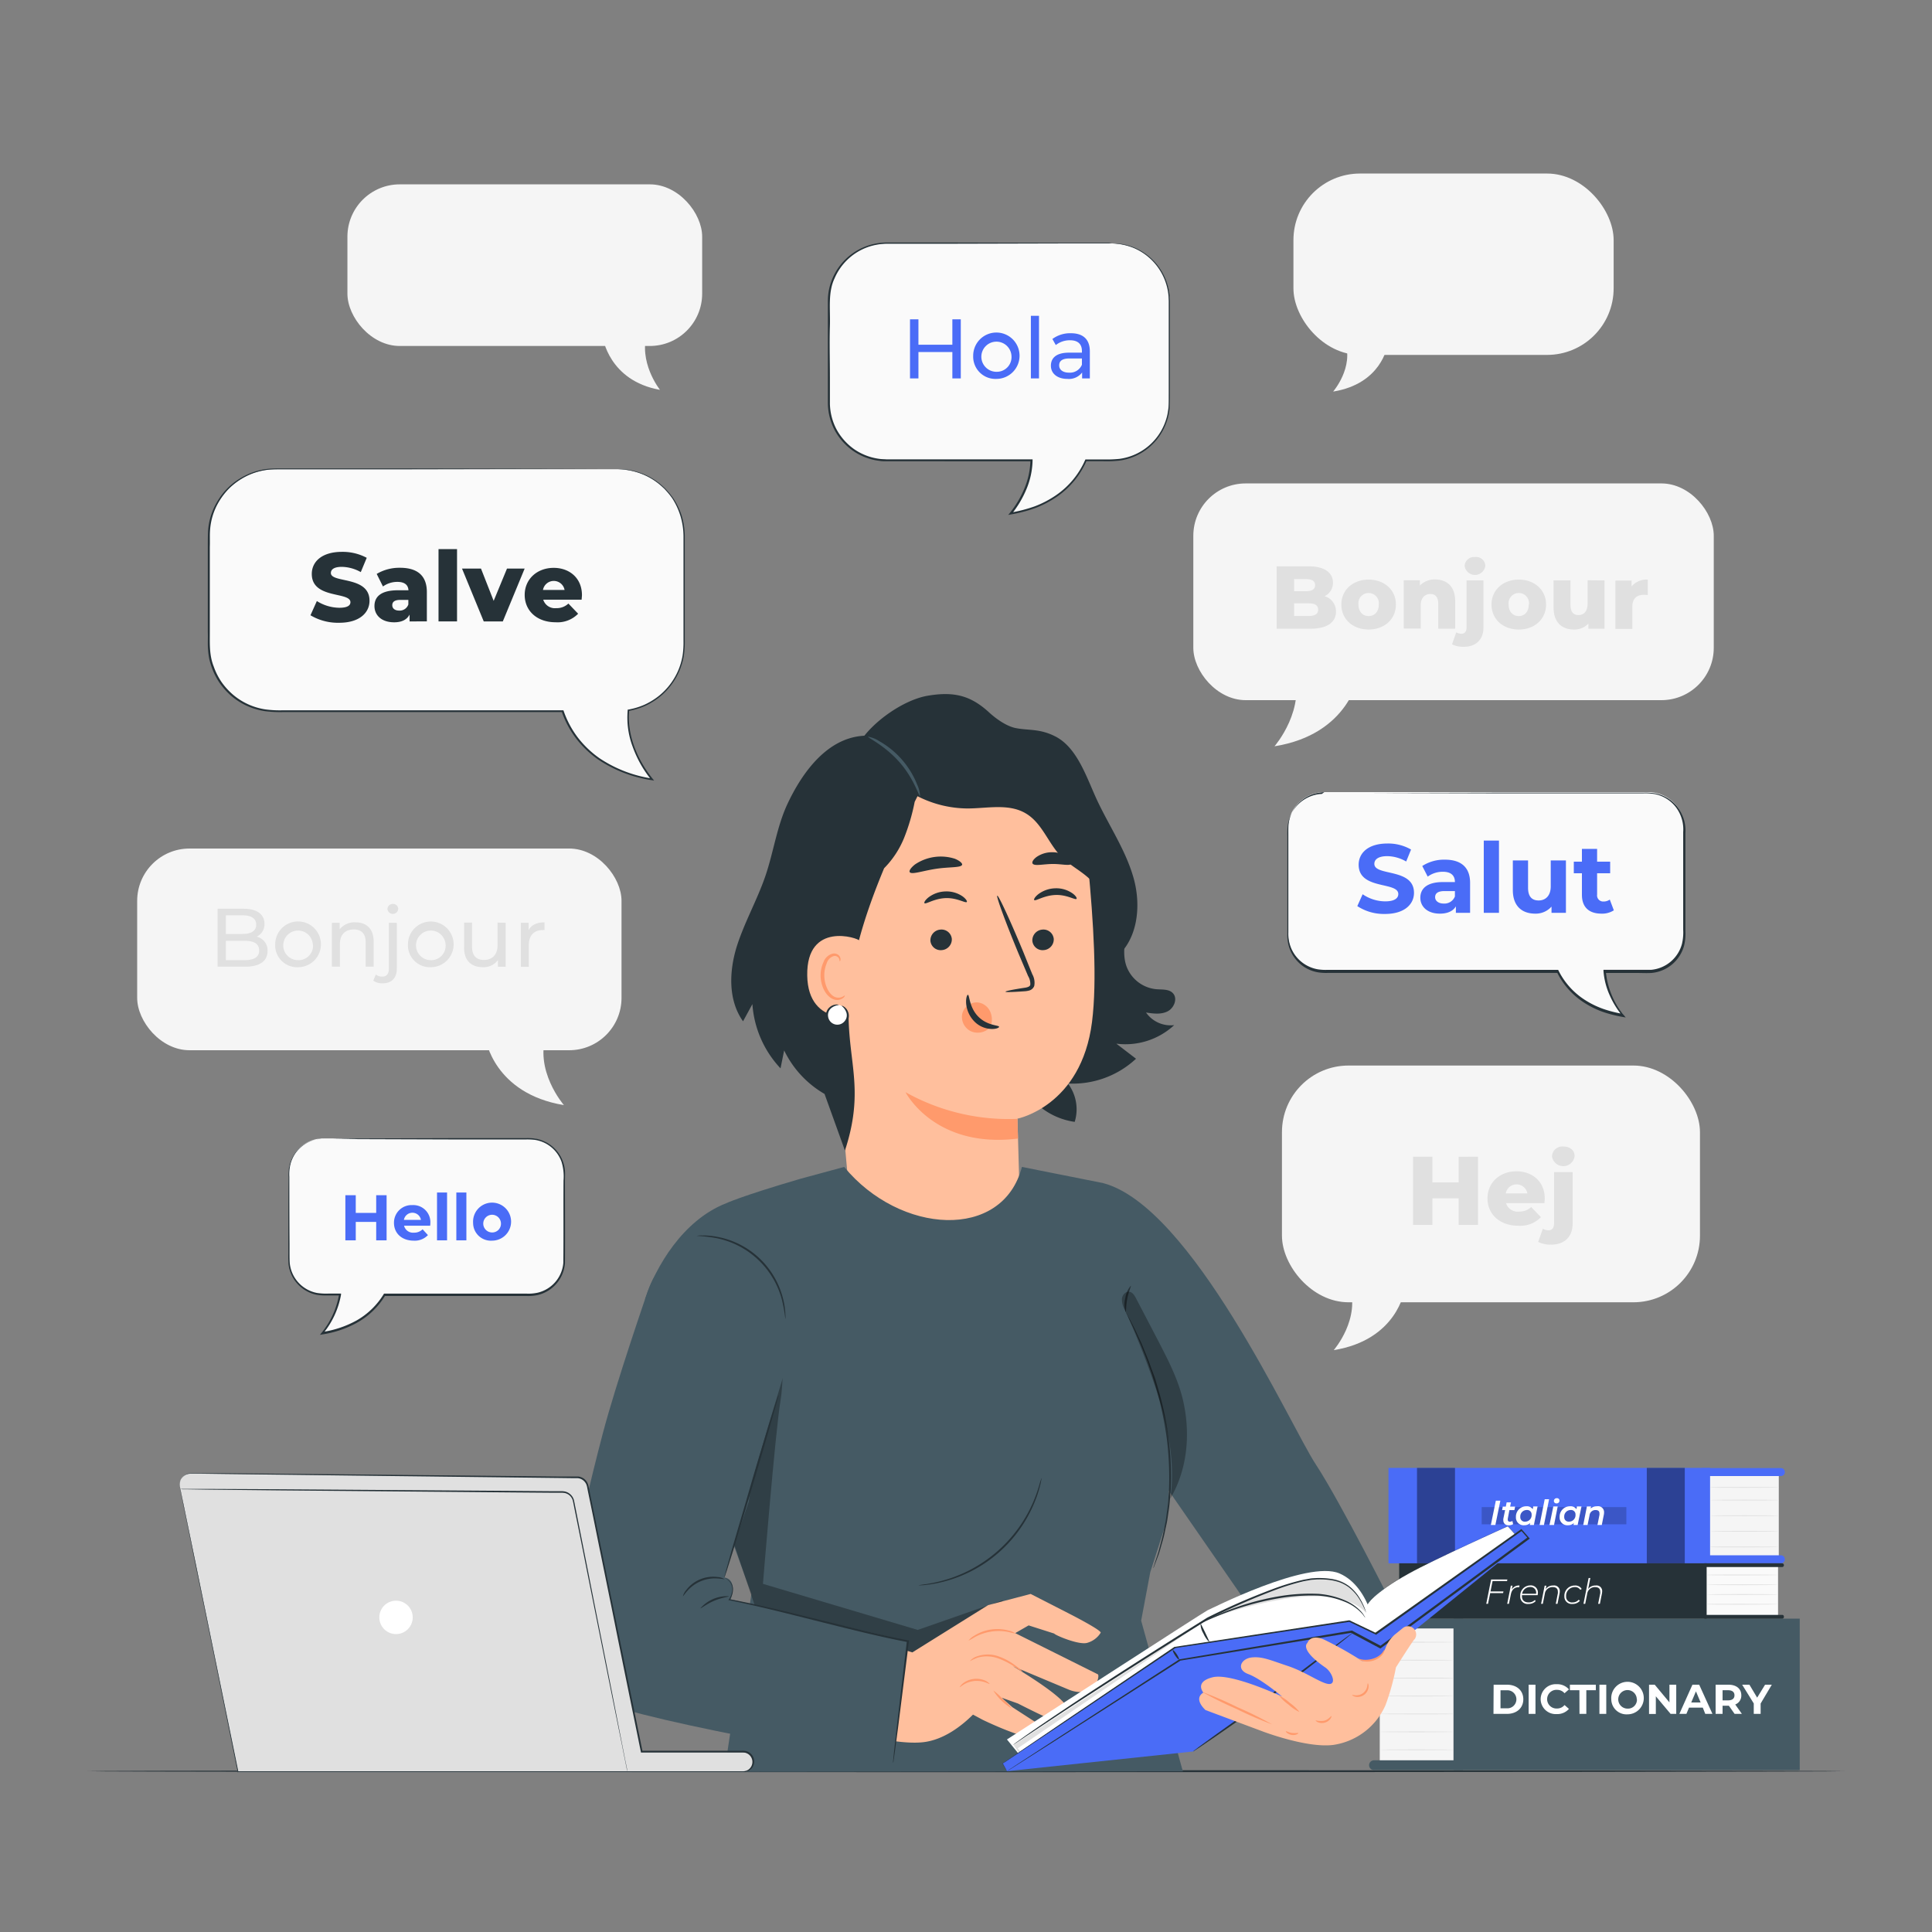 
<svg xmlns="http://www.w3.org/2000/svg" viewBox="0 0 500 500"><rect x="0" y="0" width="500" height="500" fill="#808080" stroke="none"/><g id="freepik--background-complete--inject-49"><rect x="331.77" y="275.76" width="108.18" height="61.27" rx="17.23" transform="translate(771.72 612.79) rotate(180)" style="fill:#f5f5f5"></rect><path d="M349.14,332.48h13.7l.62,1.51s-1.88,12.78-18.29,15.42C345.17,349.41,352.32,341.21,349.14,332.48Z" style="fill:#f5f5f5"></path><path d="M382.5,299.35V317h-5v-6.88h-6.8V317h-5V299.35h5V306h6.8v-6.62Z" style="fill:#e0e0e0"></path><path d="M399.69,311.37h-9.93a3.16,3.16,0,0,0,3.36,2.19,4.42,4.42,0,0,0,3.15-1.18l2.52,2.62a7.41,7.41,0,0,1-5.83,2.22c-4.86,0-8-3-8-7.09s3.2-7,7.51-7c4,0,7.31,2.57,7.31,7.08C399.77,310.54,399.72,311,399.69,311.37Zm-10-2.52h5.59a2.84,2.84,0,0,0-5.59,0Z" style="fill:#e0e0e0"></path><path d="M398.08,321.4l1.21-3.4a2.85,2.85,0,0,0,1.49.4c.83,0,1.41-.55,1.41-1.79V303.33H407v13.31c0,3.33-2,5.47-5.57,5.47A7,7,0,0,1,398.08,321.4Zm3.58-22.13a2.65,2.65,0,0,1,2.92-2.55c1.77,0,2.93,1,2.93,2.47a2.95,2.95,0,0,1-5.85.08Z" style="fill:#e0e0e0"></path><rect x="334.74" y="44.92" width="82.87" height="46.94" rx="17.23" transform="translate(752.35 136.77) rotate(180)" style="fill:#f5f5f5"></rect><path d="M348.05,88.37h10.49l.48,1.15s-1.45,9.79-14,11.82C345,101.34,350.48,95.06,348.05,88.37Z" style="fill:#f5f5f5"></path><path d="M334.56,173h16.29l.74,1.8s-2.23,15.2-21.75,18.34C329.84,193.13,338.34,183.38,334.56,173Z" style="fill:#f5f5f5"></path><rect x="308.83" y="125.11" width="134.69" height="56.09" rx="13.55" transform="translate(752.35 306.31) rotate(180)" style="fill:#f5f5f5"></rect><path d="M345.75,158.28c0,2.8-2.31,4.43-6.64,4.43h-8.72V146.56h8.26c4.24,0,6.32,1.73,6.32,4.23a3.81,3.81,0,0,1-2.17,3.5A4.08,4.08,0,0,1,345.75,158.28Zm-10.84-8.42V153h3.14c1.52,0,2.3-.53,2.3-1.57s-.78-1.55-2.3-1.55Zm6.23,7.92c0-1.11-.83-1.64-2.4-1.64h-3.83v3.27h3.83C340.31,159.41,341.14,158.88,341.14,157.78Z" style="fill:#e0e0e0"></path><path d="M347.14,156.44c0-3.76,3-6.44,7.06-6.44s7.06,2.68,7.06,6.44-2.93,6.48-7.06,6.48S347.14,160.22,347.14,156.44Zm9.69,0a2.65,2.65,0,1,0-5.26,0c0,1.91,1.15,3,2.63,3S356.83,158.35,356.83,156.44Z" style="fill:#e0e0e0"></path><path d="M376.6,155.56v7.15h-4.38v-6.43c0-1.8-.78-2.56-2.05-2.56s-2.49.87-2.49,2.95v6h-4.39v-12.5h4.18v1.36a5.36,5.36,0,0,1,4-1.57C374.37,150,376.6,151.69,376.6,155.56Z" style="fill:#e0e0e0"></path><path d="M375.78,166.75l1.1-3.11a2.63,2.63,0,0,0,1.36.37c.77,0,1.3-.51,1.3-1.64V150.21h4.38v12.18c0,3.05-1.87,5-5.1,5A6.36,6.36,0,0,1,375.78,166.75Zm3.27-20.26a2.43,2.43,0,0,1,2.68-2.33,2.37,2.37,0,0,1,2.67,2.27,2.7,2.7,0,0,1-5.35.06Z" style="fill:#e0e0e0"></path><path d="M386,156.44c0-3.76,3-6.44,7.06-6.44s7.06,2.68,7.06,6.44-2.93,6.48-7.06,6.48S386,160.22,386,156.44Zm9.69,0a2.65,2.65,0,1,0-5.26,0c0,1.91,1.15,3,2.63,3S395.64,158.35,395.64,156.44Z" style="fill:#e0e0e0"></path><path d="M415.25,150.21v12.5h-4.17v-1.33a5,5,0,0,1-3.72,1.54c-3.07,0-5.3-1.75-5.3-5.72v-7h4.38v6.27c0,1.94.76,2.7,2.08,2.7s2.35-.85,2.35-3v-6Z" style="fill:#e0e0e0"></path><path d="M426.45,150V154a7.43,7.43,0,0,0-1-.07c-1.77,0-3,.9-3,3.09v5.74h-4.38v-12.5h4.18v1.5A5.12,5.12,0,0,1,426.45,150Z" style="fill:#e0e0e0"></path><path d="M141.55,267.21H126.39l-.7,1.67S127.78,283,145.94,286C145.94,286,138,276.88,141.55,267.21Z" style="fill:#f5f5f5"></path><rect x="35.5" y="219.6" width="125.35" height="52.2" rx="13.55" style="fill:#f5f5f5"></rect><path d="M167.59,85.87H156.48l-.5,1.34s1.52,11.33,14.82,13.68C170.8,100.89,165,93.61,167.59,85.87Z" style="fill:#f5f5f5"></path><rect x="89.91" y="47.71" width="91.81" height="41.83" rx="13.55" style="fill:#f5f5f5"></rect><path d="M69.24,246.13c0,2.57-2,4.05-5.76,4.05H56.31v-15h6.74c3.46,0,5.39,1.46,5.39,3.88a3.55,3.55,0,0,1-2,3.35A3.63,3.63,0,0,1,69.24,246.13Zm-10.78-9.24v4.81h4.4c2.19,0,3.44-.81,3.44-2.4s-1.25-2.41-3.44-2.41ZM67.07,246c0-1.73-1.29-2.51-3.67-2.51H58.46v5H63.4C65.78,248.44,67.07,247.69,67.07,246Z" style="fill:#e0e0e0"></path><path d="M71.22,244.49a5.92,5.92,0,1,1,5.92,5.82A5.66,5.66,0,0,1,71.22,244.49Zm9.74,0a3.83,3.83,0,1,0-3.82,4A3.73,3.73,0,0,0,81,244.49Z" style="fill:#e0e0e0"></path><path d="M96.7,243.64v6.54H94.64v-6.31c0-2.23-1.11-3.33-3.07-3.33-2.19,0-3.6,1.31-3.6,3.78v5.86H85.9V238.81h2v1.71A4.88,4.88,0,0,1,92,238.7C94.75,238.7,96.7,240.29,96.7,243.64Z" style="fill:#e0e0e0"></path><path d="M96.6,253.79l.67-1.59a2.54,2.54,0,0,0,1.67.54c1.09,0,1.7-.69,1.7-2V238.81h2.06V250.7c0,2.32-1.29,3.78-3.63,3.78A4.06,4.06,0,0,1,96.6,253.79Zm3.67-18.51a1.36,1.36,0,0,1,1.4-1.35,1.33,1.33,0,0,1,1.39,1.31,1.4,1.4,0,0,1-2.79,0Z" style="fill:#e0e0e0"></path><path d="M105.58,244.49a5.91,5.91,0,1,1,5.92,5.82A5.66,5.66,0,0,1,105.58,244.49Zm9.74,0a3.83,3.83,0,1,0-3.82,4A3.73,3.73,0,0,0,115.32,244.49Z" style="fill:#e0e0e0"></path><path d="M130.87,238.81v11.37h-2v-1.71a4.64,4.64,0,0,1-3.87,1.84c-2.94,0-4.89-1.61-4.89-5v-6.54h2.06v6.31c0,2.23,1.11,3.35,3.07,3.35,2.14,0,3.52-1.34,3.52-3.78v-5.88Z" style="fill:#e0e0e0"></path><path d="M140.92,238.7v2a3.86,3.86,0,0,0-.47,0c-2.21,0-3.59,1.36-3.59,3.85v5.66H134.8V238.81h2v1.91C137.51,239.38,138.92,238.7,140.92,238.7Z" style="fill:#e0e0e0"></path></g><g id="freepik--Table--inject-49"><path d="M477.4,458.38c0,.15-101.82.26-227.39.26s-227.41-.11-227.41-.26,101.8-.26,227.41-.26S477.4,458.24,477.4,458.38Z" style="fill:#263238"></path></g><g id="freepik--Books--inject-49"><rect x="357.09" y="420.16" width="19.09" height="36.16" transform="translate(733.26 876.49) rotate(180)" style="fill:#f5f5f5"></rect><rect x="376.17" y="418.89" width="89.59" height="39.21" transform="translate(841.94 877) rotate(180)" style="fill:#455a64"></rect><path d="M355.6,458.1h23v-2.54h-23a1.27,1.27,0,0,0-1.28,1.27h0A1.27,1.27,0,0,0,355.6,458.1Z" style="fill:#455a64"></path><path d="M354.32,418.89h23.2a1.1,1.1,0,0,1,1.1,1.1v.34a1.1,1.1,0,0,1-1.1,1.1h-23.2a0,0,0,0,1,0,0v-2.54A0,0,0,0,1,354.32,418.89Z" transform="translate(732.95 840.33) rotate(180)" style="fill:#455a64"></path><path d="M357.09,425c0,.06,4.27.11,9.54.11s9.54-.05,9.54-.11-4.27-.11-9.54-.11S357.09,425,357.09,425Z" style="fill:#e0e0e0"></path><path d="M357.09,429.65c0,.06,4.27.11,9.54.11s9.54-.05,9.54-.11-4.27-.11-9.54-.11S357.09,429.59,357.09,429.65Z" style="fill:#e0e0e0"></path><path d="M357.09,434.29c0,.06,4.27.11,9.54.11s9.54,0,9.54-.11-4.27-.11-9.54-.11S357.09,434.23,357.09,434.29Z" style="fill:#e0e0e0"></path><path d="M357.09,438.93c0,.06,4.27.11,9.54.11s9.54-.05,9.54-.11-4.27-.11-9.54-.11S357.09,438.87,357.09,438.93Z" style="fill:#e0e0e0"></path><path d="M357.09,443.57c0,.06,4.27.1,9.54.1s9.54,0,9.54-.1-4.27-.11-9.54-.11S357.09,443.5,357.09,443.57Z" style="fill:#e0e0e0"></path><path d="M357.09,448.2c0,.06,4.27.11,9.54.11s9.54-.05,9.54-.11-4.27-.11-9.54-.11S357.09,448.14,357.09,448.2Z" style="fill:#e0e0e0"></path><path d="M357.09,452.84c0,.06,4.27.11,9.54.11s9.54-.05,9.54-.11-4.27-.11-9.54-.11S357.09,452.78,357.09,452.84Z" style="fill:#e0e0e0"></path><rect x="441.93" y="381.31" width="18.42" height="21.89" style="fill:#f5f5f5"></rect><rect x="359.34" y="379.89" width="83.23" height="24.7" style="fill:#4A6CF7"></rect><path d="M460.91,382H440.34v-2.07h20.57a1,1,0,0,1,1,1h0A1,1,0,0,1,460.91,382Z" style="fill:#4A6CF7"></path><path d="M460.91,404.58H440.34v-2.07h20.57a1,1,0,0,1,1,1h0A1,1,0,0,1,460.91,404.58Z" style="fill:#4A6CF7"></path><g style="opacity:0.4"><rect x="426.19" y="379.89" width="9.83" height="24.7"></rect></g><g style="opacity:0.4"><rect x="366.72" y="379.89" width="9.83" height="24.7"></rect></g><path d="M460.35,384.94c0,.06-4,.1-8.9.1s-8.9,0-8.9-.1,4-.11,8.9-.11S460.35,384.87,460.35,384.94Z" style="fill:#e0e0e0"></path><path d="M460.35,388.22c0,.06-4,.11-8.9.11s-8.9-.05-8.9-.11,4-.11,8.9-.11S460.35,388.16,460.35,388.22Z" style="fill:#e0e0e0"></path><path d="M460.35,392.26c0,.06-4,.11-8.9.11s-8.9-.05-8.9-.11,4-.11,8.9-.11S460.35,392.2,460.35,392.26Z" style="fill:#e0e0e0"></path><path d="M460.35,396.3c0,.06-4,.11-8.9.11s-8.9-.05-8.9-.11,4-.11,8.9-.11S460.35,396.24,460.35,396.3Z" style="fill:#e0e0e0"></path><path d="M460.35,400.35c0,.06-4,.11-8.9.11s-8.9,0-8.9-.11,4-.11,8.9-.11S460.35,400.29,460.35,400.35Z" style="fill:#e0e0e0"></path><g style="opacity:0.2"><rect x="383.46" y="390.04" width="37.44" height="4.45"></rect></g><rect x="441.46" y="405.07" width="18.7" height="13.34" style="fill:#fafafa"></rect><rect x="362.1" y="404.58" width="79.58" height="14.31" style="fill:#263238"></rect><path d="M441.09,405.55h20.1a.48.48,0,0,0,.49-.48h0a.49.49,0,0,0-.49-.49h-20.1Z" style="fill:#263238"></path><path d="M441.09,417.93h20.16a.42.42,0,0,1,.42.42v.13a.42.42,0,0,1-.42.42H441.09a0,0,0,0,1,0,0v-1A0,0,0,0,1,441.09,417.93Z" style="fill:#263238"></path><path d="M460.16,407.6c0,.06-4.14.11-9.24.11s-9.25,0-9.25-.11,4.14-.11,9.25-.11S460.16,407.54,460.16,407.6Z" style="fill:#e0e0e0"></path><path d="M460.16,410.13c0,.06-4.14.11-9.24.11s-9.25-.05-9.25-.11,4.14-.11,9.25-.11S460.16,410.07,460.16,410.13Z" style="fill:#e0e0e0"></path><path d="M460.16,412.65c0,.06-4.14.11-9.24.11s-9.25-.05-9.25-.11,4.14-.11,9.25-.11S460.16,412.59,460.16,412.65Z" style="fill:#e0e0e0"></path><path d="M460.16,415.17c0,.07-4.14.11-9.24.11s-9.25,0-9.25-.11,4.14-.1,9.25-.1S460.16,415.11,460.16,415.17Z" style="fill:#e0e0e0"></path><path d="M386.55,436H390c2.51,0,4.23,1.49,4.23,3.77s-1.72,3.78-4.23,3.78h-3.49Zm3.4,6.11a2.34,2.34,0,1,0,0-4.67h-1.62v4.67Z" style="fill:#fff"></path><path d="M395.61,436h1.77v7.55h-1.77Z" style="fill:#fff"></path><path d="M398.72,439.77a3.91,3.91,0,0,1,4.16-3.9,4,4,0,0,1,3.16,1.34l-1.14,1a2.49,2.49,0,0,0-1.93-.88,2.42,2.42,0,1,0,0,4.83,2.45,2.45,0,0,0,1.93-.9l1.14,1a4,4,0,0,1-3.17,1.34A3.9,3.9,0,0,1,398.72,439.77Z" style="fill:#fff"></path><path d="M408.75,437.43h-2.46V436H413v1.43h-2.46v6.12h-1.77Z" style="fill:#fff"></path><path d="M413.93,436h1.77v7.55h-1.77Z" style="fill:#fff"></path><path d="M417,439.77a4.21,4.21,0,1,1,4.2,3.9A3.94,3.94,0,0,1,417,439.77Zm6.6,0a2.4,2.4,0,1,0-2.4,2.42A2.32,2.32,0,0,0,423.64,439.77Z" style="fill:#fff"></path><path d="M433.81,436v7.55h-1.46L428.53,439v4.58h-1.76V436h1.47l3.81,4.58V436Z" style="fill:#fff"></path><path d="M440.68,441.93h-3.56l-.68,1.62h-1.82L438,436h1.75l3.43,7.55h-1.86Zm-.56-1.33-1.21-2.88-1.22,2.88Z" style="fill:#fff"></path><path d="M448.91,443.55l-1.48-2.11H445.8v2.11H444V436h3.32c2.05,0,3.33,1.05,3.33,2.74a2.45,2.45,0,0,1-1.57,2.38l1.72,2.43Zm-1.67-6.12H445.8v2.62h1.44c1.09,0,1.64-.49,1.64-1.31S448.33,437.43,447.24,437.43Z" style="fill:#fff"></path><path d="M455.65,440.87v2.68h-1.78v-2.7l-3-4.85h1.88l2,3.35,2.05-3.35h1.74Z" style="fill:#fff"></path><path d="M386.28,409.18l-.54,2.69h3.35l-.09.42h-3.34l-.56,2.78h-.46l1.26-6.3h4.21l-.09.41Z" style="fill:#fff"></path><path d="M393.25,410.33l-.08.44H393c-1.06,0-1.76.63-2,1.89l-.49,2.41h-.45l.94-4.7h.44l-.2,1A2.13,2.13,0,0,1,393.25,410.33Z" style="fill:#fff"></path><path d="M393.88,412.82a2.83,2.83,0,0,0,0,.29c0,1,.59,1.59,1.74,1.59a2.21,2.21,0,0,0,1.61-.63l.2.31a2.51,2.51,0,0,1-1.85.72,1.9,1.9,0,0,1-2.14-2,2.62,2.62,0,0,1,2.56-2.8,1.83,1.83,0,0,1,2,2,4.15,4.15,0,0,1-.05.53Zm.05-.35h3.62a2,2,0,0,0,0-.24,1.44,1.44,0,0,0-1.59-1.51A2.07,2.07,0,0,0,393.93,412.47Z" style="fill:#fff"></path><path d="M403.67,411.84a3.14,3.14,0,0,1-.05.51l-.54,2.72h-.45l.54-2.72a2.42,2.42,0,0,0,0-.45c0-.73-.44-1.16-1.32-1.16a2,2,0,0,0-2.06,1.77l-.51,2.56h-.45l.93-4.7h.44l-.18.89a2.28,2.28,0,0,1,1.95-.93A1.45,1.45,0,0,1,403.67,411.84Z" style="fill:#fff"></path><path d="M404.86,413.15a2.66,2.66,0,0,1,2.7-2.82,1.9,1.9,0,0,1,1.78.89l-.37.22a1.54,1.54,0,0,0-1.44-.7,2.23,2.23,0,0,0-2.22,2.38,1.49,1.49,0,0,0,1.7,1.58,2,2,0,0,0,1.55-.69l.32.26a2.42,2.42,0,0,1-1.91.83A1.89,1.89,0,0,1,404.86,413.15Z" style="fill:#fff"></path><path d="M414.64,411.84a3.14,3.14,0,0,1-.05.51l-.54,2.72h-.45l.54-2.72a1.79,1.79,0,0,0,0-.45c0-.73-.44-1.16-1.32-1.16a2,2,0,0,0-2.06,1.77l-.51,2.56h-.45l1.33-6.68h.45l-.57,2.85a2.27,2.27,0,0,1,1.93-.91A1.45,1.45,0,0,1,414.64,411.84Z" style="fill:#fff"></path><path d="M387.12,388.38h1.17L387,394.67h-1.17Z" style="fill:#fff"></path><path d="M390.21,393.06a1.83,1.83,0,0,0,0,.21.49.49,0,0,0,.56.54,1.11,1.11,0,0,0,.63-.19l.2.83a2.13,2.13,0,0,1-1.16.29,1.25,1.25,0,0,1-1.38-1.29,1.76,1.76,0,0,1,0-.38l.46-2.26h-.78l.18-.9h.78l.22-1.1h1.12l-.22,1.1h1.29l-.18.9h-1.3Z" style="fill:#fff"></path><path d="M397.92,389.87l-.95,4.8H395.9l.1-.49a2.32,2.32,0,0,1-1.57.56,2,2,0,0,1-2.11-2.12,2.68,2.68,0,0,1,2.71-2.8,1.8,1.8,0,0,1,1.63.76l.14-.71ZM396.38,392a1.14,1.14,0,0,0-1.27-1.21,1.67,1.67,0,0,0-1.66,1.8,1.14,1.14,0,0,0,1.27,1.21A1.67,1.67,0,0,0,396.38,392Z" style="fill:#fff"></path><path d="M399.77,388h1.13l-1.33,6.67h-1.13Z" style="fill:#fff"></path><path d="M402,389.87h1.13l-.95,4.8H401Zm.15-1.42a.71.71,0,0,1,.76-.72.62.62,0,0,1,.68.6.72.72,0,0,1-.77.75A.64.64,0,0,1,402.14,388.45Z" style="fill:#fff"></path><path d="M409.29,389.87l-1,4.8h-1.08l.1-.49a2.27,2.27,0,0,1-1.56.56,2,2,0,0,1-2.12-2.12,2.68,2.68,0,0,1,2.71-2.8,1.81,1.81,0,0,1,1.64.76l.13-.71ZM407.74,392a1.14,1.14,0,0,0-1.27-1.21,1.67,1.67,0,0,0-1.65,1.8,1.14,1.14,0,0,0,1.27,1.21A1.67,1.67,0,0,0,407.74,392Z" style="fill:#fff"></path><path d="M415.13,391.44a2.91,2.91,0,0,1-.06.57l-.53,2.66h-1.12l.52-2.63a2.62,2.62,0,0,0,0-.37c0-.56-.3-.87-1-.87a1.51,1.51,0,0,0-1.57,1.38l-.51,2.49h-1.12l.95-4.8h1.07l-.11.53a2.47,2.47,0,0,1,1.66-.58A1.55,1.55,0,0,1,415.13,391.44Z" style="fill:#fff"></path></g><g id="freepik--speech-bubble-4--inject-49"><path d="M342.73,205h83.83a9.38,9.38,0,0,1,9.38,9.38v27.44a9.38,9.38,0,0,1-9.38,9.38H415.35c.37,6.37,4.75,11.4,4.75,11.4-10.39-1.67-15-7.42-16.9-11.4H342.73a9.38,9.38,0,0,1-9.38-9.38V214.35A9.38,9.38,0,0,1,342.73,205Z" style="fill:#fafafa"></path><path d="M342.73,205a15.23,15.23,0,0,0-2.25.33,9.32,9.32,0,0,0-7,8c-.08.86-.06,1.78-.06,2.73s0,2,0,3c0,4.11,0,8.81,0,14q0,3.93,0,8.23a9.8,9.8,0,0,0,.78,4.22,9.2,9.2,0,0,0,6.92,5.36,13.54,13.54,0,0,0,2.4.13h12.79l46.78,0h.16l.07.14a19.14,19.14,0,0,0,6.76,7.58,22.76,22.76,0,0,0,4.74,2.35,31.58,31.58,0,0,0,5.21,1.33l-.23.42a22.93,22.93,0,0,1-3.24-5.31,18.62,18.62,0,0,1-1.58-6.24l0-.28h8.47c1.28,0,2.6,0,3.84,0a9.1,9.1,0,0,0,8-6.71,13,13,0,0,0,.32-3.65v-3.72c0-4.93,0-9.78,0-14.52v-7.05a9.52,9.52,0,0,0-1.81-6.33,9.13,9.13,0,0,0-5.38-3.47,14.38,14.38,0,0,0-3.22-.22H409.54l-22.43,0-32.48-.09-8.83,0-2.29,0c-.52,0-.78,0-.78,0s.26,0,.78,0l2.29,0,8.83,0,32.48-.08,22.43,0,12.49,0h3.25a15,15,0,0,1,3.32.22,9.55,9.55,0,0,1,5.66,3.65,10,10,0,0,1,1.92,6.61c0,2.33,0,4.67,0,7.05v18.24a13.15,13.15,0,0,1-.33,3.78,9.64,9.64,0,0,1-8.43,7.1c-1.33.08-2.59,0-3.89,0h-8.19l.26-.28a20.7,20.7,0,0,0,4.69,11.25l.44.55-.68-.12a34.14,34.14,0,0,1-5.31-1.35,24,24,0,0,1-4.84-2.41,19.66,19.66,0,0,1-6.94-7.79l.23.14-46.78,0H343.63a13.54,13.54,0,0,1-2.46-.14,9.46,9.46,0,0,1-4.39-1.94,9.77,9.77,0,0,1-2.82-3.67,10.06,10.06,0,0,1-.79-4.36c0-2.87,0-5.61,0-8.23,0-5.23,0-9.93,0-14,0-1,0-2,0-3a24.82,24.82,0,0,1,.08-2.75,9.42,9.42,0,0,1,7.15-8,7.74,7.74,0,0,1,1.69-.23Z" style="fill:#263238"></path><path d="M351.27,234.5l1.38-3.07a10.43,10.43,0,0,0,5.83,1.84c2.42,0,3.4-.81,3.4-1.89,0-3.3-10.26-1-10.26-7.59,0-3,2.42-5.49,7.44-5.49a11.85,11.85,0,0,1,6.12,1.56l-1.26,3.1a10,10,0,0,0-4.89-1.39c-2.42,0-3.35.91-3.35,2,0,3.25,10.26,1,10.26,7.49,0,2.95-2.45,5.47-7.49,5.47A12.55,12.55,0,0,1,351.27,234.5Z" style="fill:#4A6CF7"></path><path d="M380.46,228.51v7.73h-3.68v-1.68c-.73,1.23-2.14,1.89-4.14,1.89-3.17,0-5.06-1.77-5.06-4.11s1.69-4.06,5.82-4.06h3.13c0-1.69-1-2.67-3.13-2.67a6.55,6.55,0,0,0-3.91,1.26l-1.41-2.75a10.42,10.42,0,0,1,5.85-1.64C378.06,222.48,380.46,224.4,380.46,228.51ZM376.53,232v-1.39h-2.7c-1.84,0-2.42.68-2.42,1.59s.83,1.64,2.22,1.64A2.91,2.91,0,0,0,376.53,232Z" style="fill:#4A6CF7"></path><path d="M384,217.54h3.93v18.7H384Z" style="fill:#4A6CF7"></path><path d="M405.26,222.68v13.56h-3.73v-1.61a5.46,5.46,0,0,1-4.21,1.82c-3.4,0-5.8-1.92-5.8-6.1v-7.67h3.94v7.09c0,2.26,1,3.27,2.74,3.27s3.13-1.16,3.13-3.65v-6.71Z" style="fill:#4A6CF7"></path><path d="M417.66,235.59a5.6,5.6,0,0,1-3.2.86c-3.2,0-5.06-1.64-5.06-4.87V226h-2.1v-3h2.1v-3.31h3.93V223h3.38v3h-3.38v5.52a1.58,1.58,0,0,0,1.69,1.79,2.71,2.71,0,0,0,1.59-.5Z" style="fill:#4A6CF7"></path></g><g id="freepik--speech-bubble-3--inject-49"><path d="M287.71,63h-58.3a14.92,14.92,0,0,0-14.92,14.92v26.35a14.91,14.91,0,0,0,14.92,14.91H267c0,7.62-5.38,13.77-5.38,13.77,12.54-2,17.53-9.3,19.45-13.77h6.69a14.91,14.91,0,0,0,14.92-14.91V77.87A14.92,14.92,0,0,0,287.71,63Z" style="fill:#fafafa"></path><path d="M287.71,63a3.64,3.64,0,0,1,.38,0l1.11,0a15.46,15.46,0,0,1,4.2,1,15,15,0,0,1,9.3,12.56c0,.44.05.89.07,1.34v1.37c0,.92,0,1.87,0,2.84,0,1.93,0,4,0,6.07,0,4.21,0,8.77,0,13.63,0,1.21,0,2.44-.06,3.71a17.77,17.77,0,0,1-.28,1.9,13.61,13.61,0,0,1-.54,1.86,15.06,15.06,0,0,1-12.17,9.92,30,30,0,0,1-4.34.16H281l.21-.14a21.87,21.87,0,0,1-7.68,9.33,26.61,26.61,0,0,1-5.65,2.95,36.78,36.78,0,0,1-6.29,1.64l-.66.12.43-.53a26,26,0,0,0,3.72-6.24,19.84,19.84,0,0,0,1.59-7.37l.26.26H229.41c-.61,0-1.24,0-1.85-.12a15.19,15.19,0,0,1-6.8-2.59,15.67,15.67,0,0,1-4.76-5.36,15.49,15.49,0,0,1-1.75-6.83c0-2.3,0-4.59,0-6.86q0-6.78,0-13.27V78a15,15,0,0,1,1.28-6.15,15.24,15.24,0,0,1,8.54-8.09,15.89,15.89,0,0,1,5.62-1h5.46l10.25,0,31,.08,8.42,0,2.18,0c.5,0,.75,0,.75,0L287,63l-2.18,0-8.42,0-31,.08-10.25,0h-5.46a15.22,15.22,0,0,0-5.47,1A14.76,14.76,0,0,0,216,72c-1.78,3.71-1.08,8.07-1.22,12.36s0,8.75,0,13.27c0,2.27,0,4.55,0,6.86a14.89,14.89,0,0,0,1.69,6.59,15.12,15.12,0,0,0,4.6,5.18,14.85,14.85,0,0,0,6.57,2.5c.59.08,1.2.07,1.79.12h37.8v.26a20.28,20.28,0,0,1-1.63,7.55,26.57,26.57,0,0,1-3.81,6.38l-.23-.41a37.61,37.61,0,0,0,6.2-1.61,25.79,25.79,0,0,0,5.54-2.89,21.46,21.46,0,0,0,7.54-9.12l.06-.14h4.56a33.49,33.49,0,0,0,4.28-.15,14.66,14.66,0,0,0,11.85-9.61,14.55,14.55,0,0,0,.53-1.82c.11-.61.22-1.23.28-1.84.09-1.23.06-2.47.07-3.68,0-4.86,0-9.42,0-13.63,0-2.11,0-4.14,0-6.07V79.27c0-.46,0-.92,0-1.37l-.06-1.32a14.88,14.88,0,0,0-9.09-12.44A16.4,16.4,0,0,0,287.71,63Z" style="fill:#263238"></path><path d="M248.65,82.64V97.93h-2.18V91.11h-8.78v6.82h-2.18V82.64h2.18v6.57h8.78V82.64Z" style="fill:#4A6CF7"></path><path d="M251.86,92.14a6,6,0,1,1,6,5.92A5.76,5.76,0,0,1,251.86,92.14Zm9.91,0a3.9,3.9,0,1,0-3.89,4.08A3.8,3.8,0,0,0,261.77,92.14Z" style="fill:#4A6CF7"></path><path d="M266.79,81.73h2.1v16.2h-2.1Z" style="fill:#4A6CF7"></path><path d="M282.05,90.94v7h-2V96.4a4.29,4.29,0,0,1-3.8,1.66c-2.62,0-4.28-1.4-4.28-3.41,0-1.85,1.21-3.38,4.66-3.38H280v-.42c0-1.77-1-2.79-3.1-2.79a5.85,5.85,0,0,0-3.66,1.24l-.88-1.57a7.72,7.72,0,0,1,4.78-1.49C280.26,86.24,282.05,87.77,282.05,90.94ZM280,94.39V92.77h-3.23c-2.07,0-2.66.81-2.66,1.79,0,1.16,1,1.88,2.55,1.88A3.35,3.35,0,0,0,280,94.39Z" style="fill:#4A6CF7"></path></g><g id="freepik--speech-bubble-2--inject-49"><path d="M83.69,294.62H137.1a8.94,8.94,0,0,1,8.94,8.94v22.51A8.93,8.93,0,0,1,137.1,335H99.49c-2.3,3.82-6.93,8.47-16.12,10A22.08,22.08,0,0,0,88,335H83.69a8.93,8.93,0,0,1-8.94-8.93V303.56A8.94,8.94,0,0,1,83.69,294.62Z" style="fill:#fafafa"></path><path d="M83.69,294.62a10.32,10.32,0,0,0-3.78.93,9,9,0,0,0-3.51,3,9.09,9.09,0,0,0-1.22,2.69,11.21,11.21,0,0,0-.3,3.34c0,4.8,0,10.63.05,17.31v2.55c0,.86,0,1.74.07,2.6a8.76,8.76,0,0,0,7,7.57,15.76,15.76,0,0,0,2.94.17h3.32l0,.26a21.87,21.87,0,0,1-4.64,10.07l-.22-.39a26.4,26.4,0,0,0,8.91-3,19.5,19.5,0,0,0,7-6.81l.07-.12h36.93a11.2,11.2,0,0,0,2.79-.23,8.66,8.66,0,0,0,6.69-7.74c.08-7.35,0-14.52.05-21.3a12.78,12.78,0,0,0-.53-4.89,8.7,8.7,0,0,0-6.94-5.64,17.4,17.4,0,0,0-2.29-.1h-2.29l-16.8,0-24.34-.08L86,294.68l-1.72,0c-.39,0-.58,0-.58,0l.58,0,1.72,0,6.62-.05,24.34-.08,16.8,0H136a15.59,15.59,0,0,1,2.35.09,9.16,9.16,0,0,1,7.32,5.92,8.53,8.53,0,0,1,.54,2.5c.06.87,0,1.69,0,2.55,0,6.8.05,13.9,0,21.34a9.2,9.2,0,0,1-7.08,8.21,12,12,0,0,1-2.91.24H99.49l.21-.13a19.85,19.85,0,0,1-7.22,7,27,27,0,0,1-9.07,3.08l-.61.1.39-.49A21.5,21.5,0,0,0,87.75,335l.22.26H84.91a14.55,14.55,0,0,1-3-.18,9.16,9.16,0,0,1-5-2.91,9,9,0,0,1-2.24-5,26.44,26.44,0,0,1-.06-2.65c0-.86,0-1.71,0-2.55,0-6.68,0-12.51.05-17.31a11.36,11.36,0,0,1,.34-3.4,9.24,9.24,0,0,1,1.28-2.74,9,9,0,0,1,3.61-3,9.15,9.15,0,0,1,2.83-.77C83.34,294.61,83.69,294.62,83.69,294.62Z" style="fill:#263238"></path><path d="M100.05,309.32V321H97.36v-4.77H92.07V321H89.38V309.32h2.69v4.58h5.29v-4.58Z" style="fill:#4A6CF7"></path><path d="M111.33,317.21h-6.76a2.37,2.37,0,0,0,2.55,1.8,3.06,3.06,0,0,0,2.25-.87l1.38,1.5a4.67,4.67,0,0,1-3.69,1.44c-3.09,0-5.1-1.94-5.1-4.6a4.55,4.55,0,0,1,4.77-4.6,4.42,4.42,0,0,1,4.65,4.63C111.38,316.71,111.35,317,111.33,317.21Zm-6.8-1.51h4.41a2.24,2.24,0,0,0-4.41,0Z" style="fill:#4A6CF7"></path><path d="M113.1,308.62h2.6V321h-2.6Z" style="fill:#4A6CF7"></path><path d="M118.1,308.62h2.6V321h-2.6Z" style="fill:#4A6CF7"></path><path d="M122.44,316.48a4.92,4.92,0,1,1,4.92,4.6A4.6,4.6,0,0,1,122.44,316.48Zm7.2,0a2.29,2.29,0,1,0-2.28,2.48A2.26,2.26,0,0,0,129.64,316.48Z" style="fill:#4A6CF7"></path></g><g id="freepik--speech-bubble-1--inject-49"><path d="M159.86,121.44H71.28a17.22,17.22,0,0,0-17.22,17.22v28.2a17.23,17.23,0,0,0,17.22,17.23h74.36c1.59,4.72,6.85,15,23.14,17.64,0,0-7.16-8.21-6.11-17.89a17.22,17.22,0,0,0,14.41-17v-28.2A17.22,17.22,0,0,0,159.86,121.44Z" style="fill:#fafafa"></path><path d="M159.86,121.44s.49,0,1.44,0a16.38,16.38,0,0,1,4.11.82,16.84,16.84,0,0,1,5.88,3.37l.76.69c.25.25.48.52.73.79a19.5,19.5,0,0,1,1.4,1.75,18.7,18.7,0,0,1,2.18,4.41,19.16,19.16,0,0,1,.86,5.42c0,1.92,0,3.92,0,6q0,6.28,0,13.58c0,2.43,0,4.93,0,7.52a24.1,24.1,0,0,1-.25,3.95,17.51,17.51,0,0,1-6.25,10.63,18.62,18.62,0,0,1-3.75,2.31,19.14,19.14,0,0,1-4.32,1.32l.18-.19c-.6,6.08,1.91,12.55,6.07,17.72l.38.48-.59-.1a33.85,33.85,0,0,1-13.89-5.35,26,26,0,0,1-5.66-5.39,25,25,0,0,1-3.78-7.06l.23.17-57.86,0H73.36a30.55,30.55,0,0,1-4.77-.23A17.44,17.44,0,0,1,60,180.23a18.87,18.87,0,0,1-3.15-3.47,17.57,17.57,0,0,1-2.09-4.15,18.75,18.75,0,0,1-.63-2.22,19.91,19.91,0,0,1-.29-2.29c-.12-1.54,0-3-.06-4.53V146c0-1.44,0-2.87,0-4.28s0-2.82.06-4.25a16.93,16.93,0,0,1,2.55-7.93,16.92,16.92,0,0,1,5.73-5.72,17.26,17.26,0,0,1,7.47-2.5c1.31-.09,2.59-.09,3.86-.08h3.77l27.72,0,40.16.08,10.91,0,2.84,0,1,0-1,0-2.84,0-10.91.05-40.16.08-27.72,0H73.49c-1.27,0-2.55,0-3.81.09a16.81,16.81,0,0,0-7.28,2.45,17.63,17.63,0,0,0-3.11,2.43,18.07,18.07,0,0,0-2.47,3.15,16.5,16.5,0,0,0-2.46,7.71c-.1,1.37,0,2.8-.06,4.22V146c0,2.87,0,5.77,0,8.7v8.89c0,3-.15,6,1,8.87a17.16,17.16,0,0,0,2,4,17.78,17.78,0,0,0,3.06,3.37,16.78,16.78,0,0,0,8.3,3.76,28,28,0,0,0,4.69.23h72.46l.06.17a24.69,24.69,0,0,0,3.69,6.91,25.79,25.79,0,0,0,5.55,5.3,33.32,33.32,0,0,0,13.69,5.29l-.21.37a29.41,29.41,0,0,1-4.88-8.67,21.34,21.34,0,0,1-1.26-9.4v-.15l.16,0a18.25,18.25,0,0,0,4.22-1.28,18.06,18.06,0,0,0,3.67-2.25,17.13,17.13,0,0,0,5-6.55,17.45,17.45,0,0,0,1.14-3.82,23.18,23.18,0,0,0,.25-3.89c0-2.59,0-5.09,0-7.52q0-7.29,0-13.58,0-3.13,0-6a18.66,18.66,0,0,0-.83-5.34A18.28,18.28,0,0,0,174,129a18.78,18.78,0,0,0-1.37-1.74c-.24-.26-.47-.53-.71-.78l-.75-.69a16.82,16.82,0,0,0-5.8-3.39,17.74,17.74,0,0,0-4.08-.88Z" style="fill:#263238"></path><path d="M80.35,159.23,82,155.55a11.15,11.15,0,0,0,5.82,1.74c2.07,0,2.87-.58,2.87-1.44,0-2.8-10-.75-10-7.31,0-3.15,2.57-5.72,7.81-5.72a13.21,13.21,0,0,1,6.41,1.54l-1.54,3.7a10.39,10.39,0,0,0-4.89-1.36c-2.09,0-2.85.71-2.85,1.59,0,2.7,10,.68,10,7.18,0,3.08-2.57,5.7-7.82,5.7A13.86,13.86,0,0,1,80.35,159.23Z" style="fill:#263238"></path><path d="M110.47,153.23v7.59H106v-1.77c-.68,1.31-2,2-4,2-3.27,0-5.09-1.84-5.09-4.21,0-2.52,1.84-4.08,6.08-4.08h2.72c-.08-1.39-1-2.17-2.9-2.17a6.35,6.35,0,0,0-3.7,1.19l-1.62-3.25a11.44,11.44,0,0,1,6-1.59C107.92,146.93,110.47,148.89,110.47,153.23Zm-4.79,3.2v-1.18h-2.07c-1.53,0-2.09.55-2.09,1.38s.66,1.39,1.79,1.39A2.36,2.36,0,0,0,105.68,156.43Z" style="fill:#263238"></path><path d="M113.49,142.11h4.79v18.71h-4.79Z" style="fill:#263238"></path><path d="M135.78,147.15l-5.65,13.67h-4.94l-5.62-13.67h4.91l3.28,8.35,3.45-8.35Z" style="fill:#263238"></path><path d="M150.52,155.2h-9.93a3.16,3.16,0,0,0,3.35,2.19,4.39,4.39,0,0,0,3.16-1.19l2.52,2.63a7.41,7.41,0,0,1-5.83,2.21c-4.86,0-8-3-8-7.08s3.2-7,7.51-7c4,0,7.31,2.57,7.31,7.08C150.6,154.36,150.55,154.82,150.52,155.2Zm-10-2.52h5.59a2.84,2.84,0,0,0-5.59,0Z" style="fill:#263238"></path></g><g id="freepik--Character--inject-49"><path d="M303.88,265.3a7.78,7.78,0,0,1-7.29-3.26c1.88.29,3.91.56,5.6-.31s2.66-3.36,1.33-4.72c-1-1.06-2.75-.88-4.23-1a9.14,9.14,0,0,1-7.78-6c-1.25-3.6-.1-7.53.35-11.32A31.18,31.18,0,0,0,278.8,210l-23.72-13.71c-8.61,11-11.29,25.86-9.51,39.72s7.67,26.89,14.74,39a45.91,45.91,0,0,0,7.16,9.85,18.27,18.27,0,0,0,10.66,5.48,11,11,0,0,0-1.76-9.93A24,24,0,0,0,294,274l-5.09-3.9A18.56,18.56,0,0,0,303.88,265.3Z" style="fill:#263238"></path><path d="M212.5,226.6c.42-9.92,6.59-18.22,16.13-20.95l29.75-8.5c12.91-1.77,22,13.92,23.23,26.89,1.36,14.42,2.37,29.64,1,40.47-2.77,21.77-19.29,25-19.29,25s.55,19.62.72,25.95L248.9,347.14l-29.32-40.47-7.15-79.81C212.41,226.49,212.48,227.09,212.5,226.6Z" style="fill:#ffbf9d"></path><path d="M272.71,243a2.79,2.79,0,0,1-2.6,2.89,2.66,2.66,0,0,1-2.94-2.42,2.8,2.8,0,0,1,2.59-2.89A2.67,2.67,0,0,1,272.71,243Z" style="fill:#263238"></path><path d="M278.6,232.62c-.33.38-2.48-1.12-5.47-1s-5.14,1.67-5.47,1.31c-.17-.16.16-.82,1.1-1.55a7.63,7.63,0,0,1,4.36-1.49,7.3,7.3,0,0,1,4.37,1.26C278.44,231.81,278.77,232.46,278.6,232.62Z" style="fill:#263238"></path><path d="M246.33,243a2.79,2.79,0,0,1-2.6,2.89,2.66,2.66,0,0,1-2.94-2.42,2.79,2.79,0,0,1,2.59-2.89A2.67,2.67,0,0,1,246.33,243Z" style="fill:#263238"></path><path d="M250.2,233.43c-.33.38-2.49-1.11-5.47-1s-5.14,1.67-5.48,1.31c-.16-.16.17-.82,1.11-1.55a7.61,7.61,0,0,1,4.36-1.49,7.33,7.33,0,0,1,4.37,1.26C250,232.62,250.37,233.27,250.2,233.43Z" style="fill:#263238"></path><path d="M260.22,256.65c0-.16,1.83-.54,4.83-1,.76-.1,1.48-.28,1.59-.8a3.88,3.88,0,0,0-.57-2.25l-2.44-5.74c-3.39-8.19-5.87-14.92-5.54-15.06s3.35,6.39,6.74,14.57c.81,2,1.6,4,2.34,5.79a4.42,4.42,0,0,1,.49,3,1.94,1.94,0,0,1-1.22,1.16,5.8,5.8,0,0,1-1.29.22C262.12,256.75,260.24,256.82,260.22,256.65Z" style="fill:#263238"></path><path d="M234.35,282.66s7.47,14.68,29.1,12l-.14-5.1A54.66,54.66,0,0,1,234.35,282.66Z" style="fill:#ff9a6c"></path><path d="M249,223.79c-.27.82-3.27.53-6.77,1.06s-6.3,1.57-6.79.86c-.22-.34.25-1.12,1.37-2a11.93,11.93,0,0,1,10.33-1.46C248.4,222.78,249.07,223.4,249,223.79Z" style="fill:#263238"></path><path d="M277.37,223.5c-.51.7-2.59.06-5.07.1s-4.56.6-5.06-.1c-.23-.34.08-1,1-1.7a7,7,0,0,1,4.08-1.24,7.11,7.11,0,0,1,4.08,1.24C277.28,222.48,277.59,223.17,277.37,223.5Z" style="fill:#263238"></path><path d="M249,262.49a3.89,3.89,0,0,1,3.94-3.07,4,4,0,0,1,3.2,2.14,5,5,0,0,1,.29,3.9l-.05.28a4.45,4.45,0,0,1-5,1.2A4.14,4.14,0,0,1,249,262.49Z" style="fill:#ff9a6c"></path><path d="M258.56,265.74c0-.46-3-.23-5.38-2.64s-2.26-5.66-2.69-5.65c-.19,0-.53.76-.46,2.13a7.53,7.53,0,0,0,2.08,4.72,6.51,6.51,0,0,0,4.49,2C257.87,266.34,258.59,265.94,258.56,265.74Z" style="fill:#263238"></path><path d="M222.5,192.08c3.35-5.32,11.25-10.87,17.44-12,7.06-1.23,11.31,0,15.95,4.21,0,0,3.61,3.48,7,4.14s6.21.1,10.25,2.17c5.51,2.82,7.93,10.19,10.48,15.83,3.18,7,7.7,13.46,9.77,20.87s1,16.52-5.27,21c1.07-5.68,2-11.93-.38-17.07a14.85,14.85,0,0,1-.38,6.15c-1.17-3.33-2.4-6.77-4.82-9.35-2.28-2.43-5.44-3.88-7.8-6.24-3.45-3.47-5-8.76-9.25-11.27-4.37-2.62-9.89-1.32-15-1.29a28.74,28.74,0,0,1-22.33-10.76l1.26-.11A35.88,35.88,0,0,1,222.5,192.08Z" style="fill:#263238"></path><path d="M190.63,245.09c2-6.38,5.36-12.21,7.5-18.52,2.08-6.15,2.94-12.72,5.7-18.59,3.72-7.9,10.67-18.13,21.49-17.57l.74.65a23.27,23.27,0,0,1,10.91,1.3l.17,8.44,2.07,1.83c-.87,1.67-1.69,3.29-2.49,4.88A52.25,52.25,0,0,1,234,216.8a24,24,0,0,1-5.19,7.9c-18.65,44.65-1.74,47.47-10.14,73.06l-5.28-14.65a26.13,26.13,0,0,1-10.45-11.26c-.31,1.54-.63,3.09-.94,4.64a26.94,26.94,0,0,1-7.28-16.63l-2.42,4.45C188.42,258.87,188.69,251.46,190.63,245.09Z" style="fill:#263238"></path><path d="M222.45,243.46c-.29-.73-13.77-5.16-13.54,9,.22,13.78,14,10.68,14.06,10.28S222.45,243.46,222.45,243.46Z" style="fill:#ffbf9d"></path><path d="M218.62,257.62c-.06,0-.24.17-.64.37a2.41,2.41,0,0,1-1.79.07c-1.47-.51-2.74-2.8-2.85-5.28a8,8,0,0,1,.6-3.45,2.78,2.78,0,0,1,1.77-1.88,1.22,1.22,0,0,1,1.43.63c.19.39.11.66.18.69s.3-.24.17-.81a1.56,1.56,0,0,0-.55-.85,1.87,1.87,0,0,0-1.34-.33,3.39,3.39,0,0,0-2.47,2.19,8.18,8.18,0,0,0-.75,3.86c.14,2.77,1.61,5.34,3.61,5.88a2.56,2.56,0,0,0,2.19-.41C218.6,258,218.67,257.64,218.62,257.62Z" style="fill:#ff9a6c"></path><path d="M217.12,260.1a2.73,2.73,0,1,0,.65.19" style="fill:#fff"></path><path d="M217.77,260.29a3.7,3.7,0,0,1,1.29,1.81,2.34,2.34,0,0,1-.47,2.18,2.41,2.41,0,0,1-4.28-1.23,2.37,2.37,0,0,1,.75-2.1,3.72,3.72,0,0,1,2.06-.85s-.21-.14-.65-.13a2.81,2.81,0,0,0-1.7.65,2.74,2.74,0,0,0-1,2.51,3,3,0,0,0,5.29,1.52,2.74,2.74,0,0,0,.46-2.68,2.77,2.77,0,0,0-1.1-1.45C218,260.28,217.78,260.25,217.77,260.29Z" style="fill:#263238"></path><path d="M238.12,206.08c-.28.11-1.55-4.56-5.39-8.89s-8.23-6.29-8.09-6.54a7.69,7.69,0,0,1,2.91,1.16,22.39,22.39,0,0,1,9.81,11.24A7.82,7.82,0,0,1,238.12,206.08Z" style="fill:#455a64"></path><path d="M285.39,306.16c-1.31-.34,15.19,76.89,15.19,76.89l27,39h25.81l7.42-5.74S347,388.83,340.48,378.91,308.43,312.08,285.39,306.16Z" style="fill:#455a64"></path><path d="M285.39,306.16,264.47,302c-5,19.18-31.59,17.49-46,0l-11.54,3.13c-15.42,4.54-19,6.27-19,6.27-11.23,4.39-18.22,16.45-21,24.81l27.53,76.34-7,46,118.66-.13-10.79-39,2.36-12.55L301.18,396c3.48-11.17-1.21-31.66-4.63-42.86l-3.72-16.24Z" style="fill:#455a64"></path><g style="opacity:0.3"><path d="M202,338.45s1.34,16,0,24-4.55,47.45-4.55,47.45l40.05,11.92,22-7.67L246.69,445l-23.39,3.35L196.84,420,190,399.66l3.76-11Z"></path></g><path d="M284.06,433.28l-21.32-10.63,3.47-2,6.64,2.12c0,.3,6.19,3,8.47,2.41a6,6,0,0,0,3.53-2.62c.32-.62-7.84-4.79-7.84-4.79l-10.28-5.26-11,2.89-19.62,12.24-14.71-4.58c-.37.61-5.63,23.86-5.63,23.86s14.45,4.73,22.75,4c5.64-.47,10.48-4.39,13.29-7.18l2.52,1.35s9.22,4.49,13.14,4.67,1.38-3.51,1.38-3.51L262,441.82l-2.79-2.46,4.24,1.51s7.19,3.68,8.65,4.09c1.87.52,3.35.11,4.06-2.5s-14-11.23-14-11.23l14.33,6a8.09,8.09,0,0,0,4.23.61,3.42,3.42,0,0,0,2.93-1.83C284.71,433.38,284.06,433.28,284.06,433.28Z" style="fill:#ffbf9d"></path><path d="M250.64,424.6a4.79,4.79,0,0,1,1.45-1.25,11.22,11.22,0,0,1,9-1.35,4.51,4.51,0,0,1,1.75.77,17.59,17.59,0,0,1-1.84-.41,12.92,12.92,0,0,0-8.68,1.3A16.78,16.78,0,0,1,250.64,424.6Z" style="fill:#ff9a6c"></path><path d="M264.68,432.66a9.78,9.78,0,0,1-1.89-1.16,19.65,19.65,0,0,0-4.68-2.39A8.75,8.75,0,0,0,253,429a16.12,16.12,0,0,0-2,.92,3.79,3.79,0,0,1,1.86-1.26,8.33,8.33,0,0,1,5.4-.05A16,16,0,0,1,263,431.2,8.59,8.59,0,0,1,264.68,432.66Z" style="fill:#ff9a6c"></path><path d="M256.09,435.8c0,.07-.45-.19-1.16-.43a6.58,6.58,0,0,0-2.84-.32,6.42,6.42,0,0,0-2.71.93c-.64.39-1,.73-1,.67s.2-.47.82-1a5.74,5.74,0,0,1,5.91-.65C255.79,435.38,256.13,435.76,256.09,435.8Z" style="fill:#ff9a6c"></path><path d="M261.85,442.14a13.73,13.73,0,0,1-4.78-4.64,15.34,15.34,0,0,1,2.47,2.24A14.69,14.69,0,0,1,261.85,442.14Z" style="fill:#ff9a6c"></path><path d="M204.12,351.56c5.92-31.49-28.28-40.64-36.47-17.42,0,0-8.19,23.67-11.65,36.85-3.22,12.27-7,28-9.47,43.24-1.71,10.52,1.16,23,7.13,25.53,15.59,6.62,77.44,16.52,77.44,16.52l3.84-31.53L189.1,413.91s1.91-5.16-1.62-5.64L198.53,370Z" style="fill:#455a64"></path><path d="M187.48,408.27l.41.2a2.24,2.24,0,0,1,.47.3,2.72,2.72,0,0,1,.58.52,3,3,0,0,1,.77,2,5.25,5.25,0,0,1-.89,2.8l-.09-.22c3.73.67,8.86,1.79,14.88,3.24l20.38,5c3.82.91,7.52,1.74,11,2.41l.24,0,0,.23-2.84,22.58c-.37,2.76-.66,5-.87,6.56-.11.73-.2,1.31-.26,1.76a2.59,2.59,0,0,1-.12.6,4.64,4.64,0,0,1,0-.61c.05-.45.1-1,.18-1.77.17-1.58.42-3.81.72-6.58.67-5.65,1.59-13.52,2.66-22.6l.2.28c-3.48-.66-7.2-1.49-11-2.39-7.42-1.77-14.35-3.56-20.36-5.05s-11.12-2.66-14.83-3.4l-.2,0,.11-.18a5.06,5.06,0,0,0,.9-2.64,2.92,2.92,0,0,0-.66-1.91,3.3,3.3,0,0,0-.53-.53,2.67,2.67,0,0,0-.45-.33A1.93,1.93,0,0,1,187.48,408.27Z" style="fill:#263238"></path><path d="M201.49,361.1a1.54,1.54,0,0,1-.09.49L201,363l-1.43,5.08c-1.22,4.28-2.94,10.19-4.88,16.7s-3.71,12.4-5,16.66c-.65,2.06-1.19,3.76-1.58,5-.19.54-.34,1-.46,1.36a2.08,2.08,0,0,1-.19.46,1.54,1.54,0,0,1,.09-.49l.36-1.39c.36-1.28.84-3,1.42-5.08,1.23-4.28,3-10.19,4.88-16.7s3.72-12.4,5-16.66c.65-2.06,1.19-3.76,1.58-5,.18-.54.33-1,.46-1.36S201.47,361.09,201.49,361.1Z" style="fill:#263238"></path><path d="M203.26,341.42a41.33,41.33,0,0,0-.89-5,22,22,0,0,0-17-16,39.11,39.11,0,0,0-5.08-.58,6.12,6.12,0,0,1,1.38-.11,19.53,19.53,0,0,1,3.77.33,21.6,21.6,0,0,1,17.27,16.26,19.56,19.56,0,0,1,.55,3.75A6.7,6.7,0,0,1,203.26,341.42Z" style="fill:#263238"></path><path d="M187.48,408.67c0,.08-.71-.11-1.83-.17a9.53,9.53,0,0,0-7.74,3.19c-.75.84-1.1,1.45-1.17,1.41a4,4,0,0,1,.89-1.64,8.66,8.66,0,0,1,3.58-2.74,8.85,8.85,0,0,1,4.48-.59A3.86,3.86,0,0,1,187.48,408.67Z" style="fill:#263238"></path><path d="M188.65,413.1c0,.16-1.81.32-3.85,1.19s-3.44,2.06-3.54,1.94a9.16,9.16,0,0,1,7.39-3.13Z" style="fill:#263238"></path><path d="M291.38,339.65a3.17,3.17,0,0,1,.36.6c.25.45.56,1,.95,1.76s.91,1.71,1.42,2.84,1.16,2.38,1.73,3.82,1.27,3,1.87,4.74c.3.86.65,1.74,1,2.67s.59,1.89.89,2.88a86.6,86.6,0,0,1,2.83,13.09,79.3,79.3,0,0,1,.56,13.38c-.17,2.05-.27,4-.58,5.82-.14.91-.24,1.79-.4,2.62s-.35,1.63-.51,2.4c-.28,1.53-.73,2.87-1.05,4.06-.18.6-.32,1.15-.49,1.66s-.35.94-.5,1.36l-.71,1.87a3.68,3.68,0,0,1-.27.64,2.84,2.84,0,0,1,.18-.67c.15-.49.35-1.12.61-1.91.14-.41.29-.87.45-1.37s.29-1.06.45-1.66c.3-1.19.71-2.53,1-4.06.15-.76.31-1.56.47-2.39s.24-1.7.37-2.61c.29-1.8.37-3.74.53-5.78a81.84,81.84,0,0,0-.6-13.3,91.56,91.56,0,0,0-2.77-13c-.29-1-.59-1.93-.87-2.86s-.62-1.81-.92-2.67c-.58-1.73-1.23-3.3-1.8-4.74s-1.17-2.72-1.66-3.85-.95-2.09-1.33-2.87-.64-1.34-.86-1.8A4.61,4.61,0,0,1,291.38,339.65Z" style="fill:#263238"></path><path d="M292.66,332.74c.13.08-.57,1.49-.93,3.38s-.26,3.46-.41,3.47a6.14,6.14,0,0,1-.1-3.57A6.23,6.23,0,0,1,292.66,332.74Z" style="fill:#263238"></path><g style="opacity:0.3"><path d="M306,361.71c-1.29-5.08-3.71-9.77-6.11-14.42Q296.94,341.62,294,336c-.38-.72-.85-1.52-1.65-1.68-1-.19-1.86.77-2,1.75a5.45,5.45,0,0,0,.71,2.84A207.6,207.6,0,0,1,300,362c2.45,7.68,4.21,17.94,2.84,25.88C307.45,380.13,308.2,370.49,306,361.71Z"></path></g><path d="M269.56,382.5a1.34,1.34,0,0,1-.06.46c-.06.29-.12.73-.27,1.29a31,31,0,0,1-1.52,4.62,34.78,34.78,0,0,1-23.43,20.44,32.28,32.28,0,0,1-4.78.88c-.57.07-1,.07-1.32.09a1.57,1.57,0,0,1-.47,0,16.63,16.63,0,0,1,1.76-.28,38.18,38.18,0,0,0,4.72-1,35.73,35.73,0,0,0,23.18-20.22A37.86,37.86,0,0,0,269,384.2,15.16,15.16,0,0,1,269.56,382.5Z" style="fill:#263238"></path><path d="M392.85,397.88,390.23,395s-19.17,8.61-25.69,12.26c-9.41,5.26-10.61,7.94-10.61,7.94l-1.24,6,4.43,3Z" style="fill:#fff"></path><path d="M357.12,424.17h0l-4.44-3v0l1.24-6a7.31,7.31,0,0,1,1.78-2,50.12,50.12,0,0,1,8.83-5.95c6.45-3.61,25.5-12.18,25.7-12.27h0l2.65,2.95,0,0Zm-4.4-3,4.39,3,35.7-26.24L390.22,395c-.66.29-19.31,8.69-25.67,12.25a50,50,0,0,0-8.82,5.94,7.86,7.86,0,0,0-1.77,2Z" style="fill:#263238"></path><path d="M356.28,423.57s-1.31-12.75-9.61-16.36-33.62,9.35-34.16,9.53-51.91,33.43-51.91,33.43l2.85,3.5L310.14,448Z" style="fill:#fff"></path><path d="M262.31,451.59l50.73-33s26.9-13.59,34.39-9.23,6.68,12.72,6.68,12.72l-48.9,28.05-40.51,4.91Z" style="fill:#e0e0e0"></path><path d="M353.75,417.7s-4.16-6.84-22.05-3.77a112.11,112.11,0,0,0-19.81,5.44l-48.51,33.09,1.68,2,77-28.68,12.09-2.4,1-2.12Z" style="fill:#fff"></path><polygon points="259.46 456.36 304.05 426.33 349.24 419.49 356.07 422.76 393.8 396.01 395.61 398.09 335.66 446.51 322.8 443.42 308.79 453.28 260.6 458.38 259.46 456.36" style="fill:#4A6CF7"></polygon><path d="M260.6,458.38l-.3-.47c-.19-.35-.48-.85-.88-1.53l0,0,0,0c4.92-3.38,21.15-14.38,44.51-30.16l0,0h0l45.18-6.88h.07l.07,0,6.84,3.27-.25,0,37.72-26.77.19-.13.16.18.49.56,1.32,1.52.19.21-.23.17-38.31,28.19-.13.09-.14-.07-7.51-4,.15,0-44.35,7.22.08,0-32.84,21-9,5.71-2.34,1.48-.81.48s.26-.19.77-.53l2.32-1.52,8.91-5.8,32.75-21.17,0,0h0L349.75,422h.08l.08,0,7.52,4h-.27l38.3-28.21,0,.38-1.33-1.52-.49-.56.35,0L356.22,423l-.12.09L356,423l-6.84-3.28.14,0-45.19,6.8.08,0c-23.4,15.71-39.7,26.61-44.68,29.89v-.06c.39.7.66,1.21.85,1.55Z" style="fill:#263238"></path><path d="M303.54,427.06c.12-.08.57.4,1,1.06s.69,1.27.57,1.35-.57-.4-1-1.06S303.42,427.14,303.54,427.06Z" style="fill:#263238"></path><path d="M350,422.63a2.1,2.1,0,0,1-.38.36c-.32.25-.7.57-1.16.95l-4.33,3.4c-3.66,2.86-8.75,6.79-14.39,11.09-2.83,2.14-5.47,4.25-8,6l-6.71,4.66-4.55,3.1-1.25.82c-.29.19-.45.28-.46.26a2.42,2.42,0,0,1,.4-.34l1.19-.9,4.46-3.24,6.64-4.75c2.5-1.78,5.13-3.9,8-6,5.64-4.3,10.76-8.17,14.48-11l4.42-3.27,1.22-.87A2,2,0,0,1,350,422.63Z" style="fill:#263238"></path><path d="M365.93,424.38c-1.22,1.67-4.66,7.14-4.66,7.14a60.06,60.06,0,0,1-2.7,9.77A17.53,17.53,0,0,1,345,451.59c-6.87.86-18.33-3.54-18.33-3.54L312,442.57s-3.3-2.83-.56-4.54c0,0-2.43-2.74,2.38-3.95s18,5,18,5-5.49-4.63-8.76-5.83-1.88-4,.86-4.3,4.79.68,9.42,2.22,8.78,4.65,10.67,4.65.71-3.06-1-4.26c-6.95-4.79-4.64-6.38-4.64-6.38s.69-2.4,4.29-.86a92.49,92.49,0,0,1,9.84,5.54c4-.26,5.27-1.25,6.17-3.61a8.47,8.47,0,0,1,2.62-3.48l1.75-1.42a2.12,2.12,0,0,1,3.09,2.84Z" style="fill:#ffbf9d"></path><path d="M329.23,446.27a97.3,97.3,0,0,1-9.23-4,95.57,95.57,0,0,1-9-4.46,99.13,99.13,0,0,1,9.23,4A95.69,95.69,0,0,1,329.23,446.27Z" style="fill:#ff9a6c"></path><path d="M336.31,443.07a11.14,11.14,0,0,1-2.85-1.93A11.41,11.41,0,0,1,331,438.8a11.73,11.73,0,0,1,2.84,1.93A11.62,11.62,0,0,1,336.31,443.07Z" style="fill:#ff9a6c"></path><path d="M354,435.67c.06,0,.23.33.18.94a2.85,2.85,0,0,1-3.42,2.5c-.59-.14-.87-.4-.84-.45s.36.06.89.08a3,3,0,0,0,1.91-.54,3,3,0,0,0,1.09-1.66C353.91,436,353.88,435.68,354,435.67Z" style="fill:#ff9a6c"></path><path d="M344.57,444.12c.05,0,0,.32-.26.7a2.68,2.68,0,0,1-1.49,1,2.72,2.72,0,0,1-1.78-.12c-.42-.2-.6-.44-.56-.48a5.42,5.42,0,0,0,2.21.1C343.9,445,344.44,444.05,344.57,444.12Z" style="fill:#ff9a6c"></path><path d="M336,448.53c.08.11-.67.63-1.71.47s-1.61-.86-1.5-.95.71.32,1.57.44S335.93,448.4,336,448.53Z" style="fill:#ff9a6c"></path><path d="M358.27,427c.05,0,0,.49-.42,1.12a4.59,4.59,0,0,1-2.36,1.62,5.28,5.28,0,0,1-2.86.14c-.73-.2-1.08-.55-1-.59s.43.14,1.11.23a6.1,6.1,0,0,0,2.63-.28,5.15,5.15,0,0,0,2.23-1.35C358,427.41,358.18,427,358.27,427Z" style="fill:#ff9a6c"></path><path d="M353.52,417.17a.88.88,0,0,1-.12-.21c-.07-.17-.17-.37-.29-.63a20.67,20.67,0,0,0-1.23-2.36,11.57,11.57,0,0,0-2.76-3.15,9.84,9.84,0,0,0-2.29-1.27,13.11,13.11,0,0,0-2.87-.67,20.72,20.72,0,0,0-3.28-.12c-.56.06-1.15.06-1.73.18s-1.18.2-1.79.34a61.51,61.51,0,0,0-7.58,2.37,178.8,178.8,0,0,0-16.9,7.44h0l-5.58,3.49c-12.51,7.86-23.78,15.07-31.88,20.37l-9.57,6.32L263.08,451l-.68.44-.24.13s.06-.07.21-.18l.65-.48,2.54-1.81c2.22-1.55,5.45-3.77,9.48-6.45,8-5.39,19.29-12.65,31.8-20.51l5.59-3.49h0a171.9,171.9,0,0,1,17-7.41,61,61,0,0,1,7.65-2.34c.62-.14,1.23-.22,1.82-.34s1.2-.1,1.78-.16a20.1,20.1,0,0,1,3.33.16,12.17,12.17,0,0,1,2.94.73,9.85,9.85,0,0,1,2.35,1.33,11.57,11.57,0,0,1,2.75,3.27A16.63,16.63,0,0,1,353.52,417.17Z" style="fill:#263238"></path><path d="M353.31,418.63a1.89,1.89,0,0,1-.3-.36,6.17,6.17,0,0,0-.83-1,12,12,0,0,0-4-2.67,22.18,22.18,0,0,0-6.95-1.65,51.07,51.07,0,0,0-8.82.45,73.09,73.09,0,0,0-15.52,4.11c-1.92.74-3.46,1.4-4.51,1.87l-1.22.54a2.53,2.53,0,0,1-.43.17,8.32,8.32,0,0,1,1.56-.9c1-.52,2.55-1.23,4.47-2a66.12,66.12,0,0,1,15.58-4.28,48.22,48.22,0,0,1,8.91-.42,21.69,21.69,0,0,1,7.08,1.79,11.74,11.74,0,0,1,4,2.87,5.94,5.94,0,0,1,.77,1.1C353.25,418.47,353.33,418.62,353.31,418.63Z" style="fill:#263238"></path><path d="M313,424.87c-.12.11-1-.83-1.59-2.19a4.68,4.68,0,0,1-.71-2.61,112.88,112.88,0,0,1,2.3,4.8Z" style="fill:#263238"></path></g><g id="freepik--Device--inject-49"><path d="M46.56,384.73l15.06,73.95H192.37a2.61,2.61,0,0,0,2.61-2.61h0a2.61,2.61,0,0,0-2.61-2.61H166.05l-14-68.77a2.84,2.84,0,0,0-2.76-2.29l-99.93-1.09A2.85,2.85,0,0,0,46.56,384.73Z" style="fill:#e0e0e0"></path><path d="M46.56,384.73a1.73,1.73,0,0,1,0-.22,2.8,2.8,0,0,1,0-.67,2.91,2.91,0,0,1,2.24-2.51,5,5,0,0,1,1-.06l2.36,0,5.88,0,37.78.36,26.34.26,14.76.15,7.74.08,4,0c.34,0,.66,0,1,0a3.17,3.17,0,0,1,1,.29,3,3,0,0,1,1.44,1.51,4.13,4.13,0,0,1,.27,1l.21,1c.13.66.27,1.33.4,2,.27,1.34.55,2.69.82,4q.83,4.07,1.68,8.23,1.69,8.32,3.46,17c2.36,11.6,4.81,23.66,7.34,36.08l-.18-.14h25.88a4.47,4.47,0,0,1,1,.06,2.8,2.8,0,0,1,.75,5.19,2.93,2.93,0,0,1-1.23.33H123l-61.39,0h-.11l0-.11c-4.6-22.73-8.35-41.22-11-54-1.28-6.41-2.29-11.39-3-14.78-.33-1.69-.59-3-.76-3.85s-.25-1.32-.25-1.32.11.45.29,1.31l.8,3.85c.7,3.38,1.73,8.36,3.05,14.76,2.62,12.8,6.41,31.29,11.06,54l-.14-.12,61.39,0h69.45a2.67,2.67,0,0,0,1.07-.29,2.44,2.44,0,0,0-.65-4.52,4.87,4.87,0,0,0-.95-.05h-26l0-.14c-2.53-12.43-5-24.49-7.32-36.09-1.18-5.79-2.33-11.48-3.46-17q-.84-4.15-1.66-8.22c-.28-1.36-.55-2.7-.82-4-.14-.67-.27-1.34-.41-2l-.2-1a4.63,4.63,0,0,0-.25-.94,2.76,2.76,0,0,0-1.28-1.35,2.7,2.7,0,0,0-.91-.26c-.3,0-.65,0-1,0l-4-.05-7.74-.09-14.75-.17-26.34-.31L58,381.47l-5.89-.08-2.35,0a4.69,4.69,0,0,0-1,.06,3.19,3.19,0,0,0-.85.32,2.86,2.86,0,0,0-1.38,2.11A3.76,3.76,0,0,0,46.56,384.73Z" style="fill:#263238"></path><path d="M106.81,418.58a4.32,4.32,0,1,1-4.32-4.32A4.31,4.31,0,0,1,106.81,418.58Z" style="fill:#fff"></path><path d="M46.68,385.33h6.86l18.69.09,61.68.43,8.92.07,2.19,0a5.35,5.35,0,0,1,1.12.07,2.89,2.89,0,0,1,1.06.43,3.1,3.1,0,0,1,1.33,1.8c.16.72.28,1.41.43,2.11,1.1,5.57,2.17,10.94,3.18,16.06,2,10.24,3.85,19.45,5.38,27.2s2.74,14,3.59,18.35c.42,2.15.74,3.83,1,5,.11.56.19,1,.24,1.3a3.64,3.64,0,0,1,.07.44s0-.14-.1-.43-.16-.74-.28-1.3c-.24-1.15-.58-2.82-1-5-.88-4.33-2.15-10.59-3.71-18.32l-5.45-27.19c-1-5.11-2.1-10.49-3.21-16-.14-.69-.27-1.41-.43-2.09a2.72,2.72,0,0,0-1.17-1.59,3,3,0,0,0-.94-.38,5.94,5.94,0,0,0-1-.06l-2.19,0-8.92-.07-61.68-.54-18.69-.2-5.09-.08-1.32,0Z" style="fill:#263238"></path></g></svg>